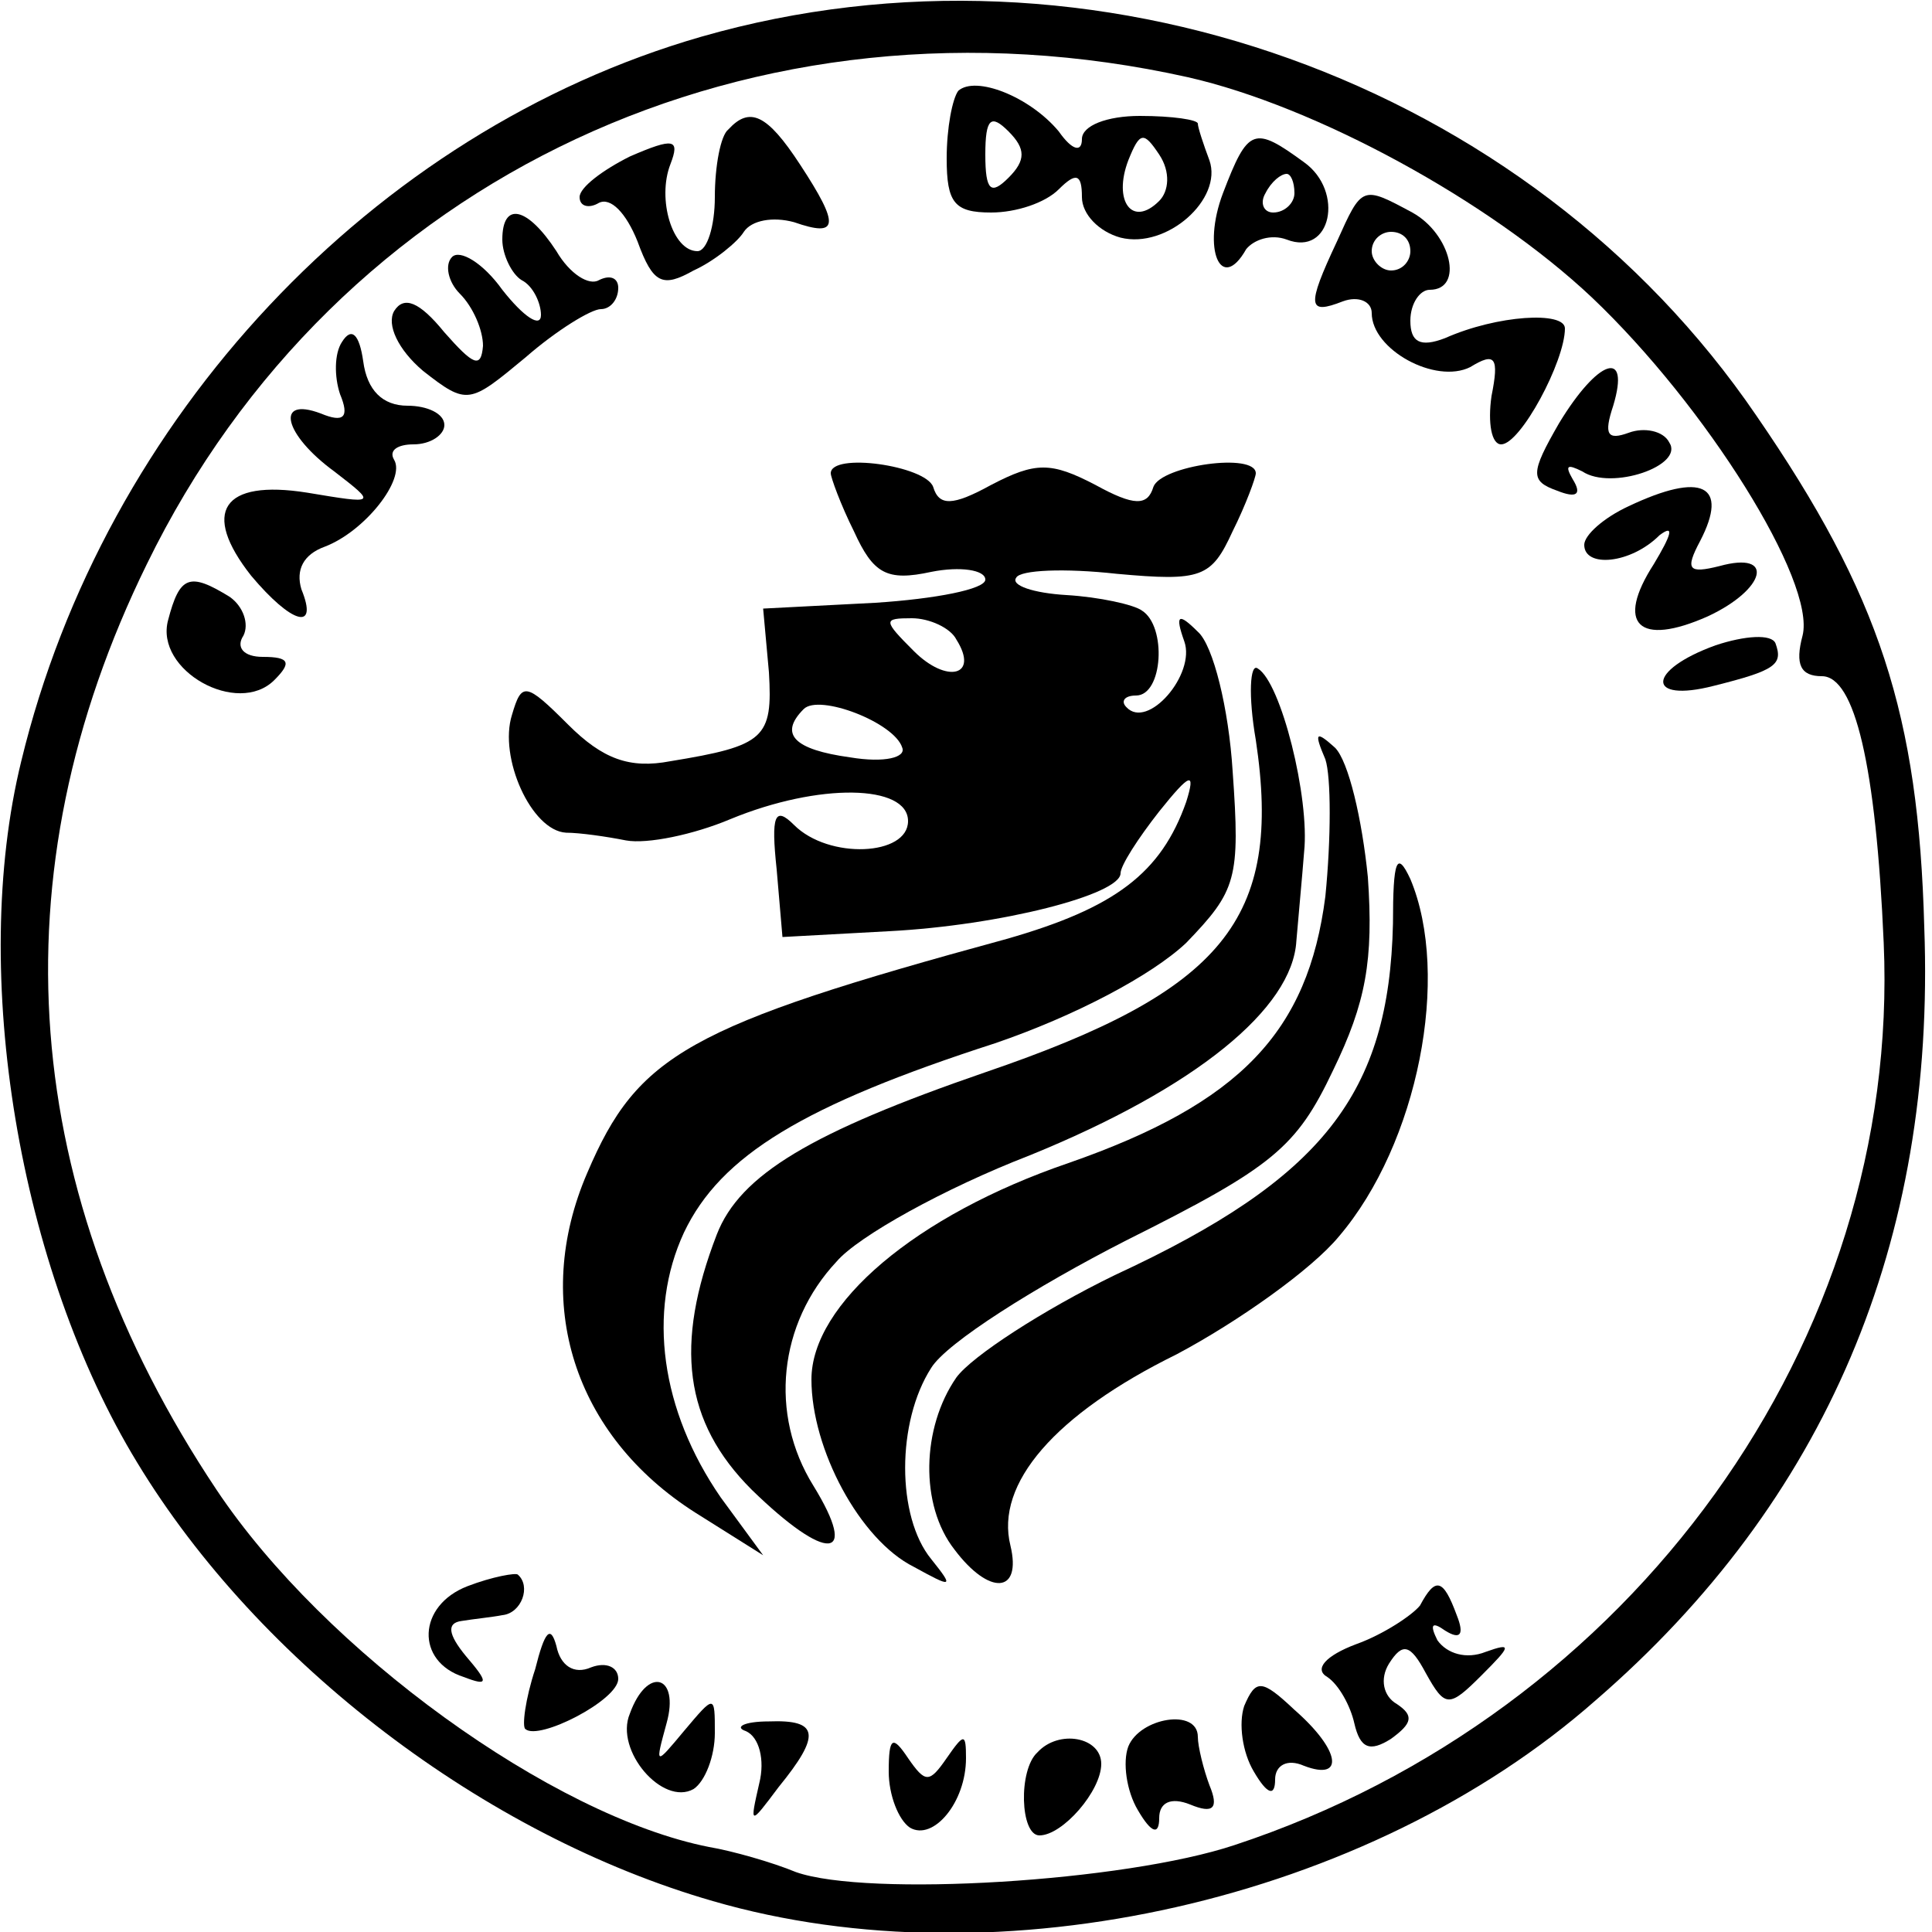 <?xml version="1.0" standalone="no"?>
<!DOCTYPE svg PUBLIC "-//W3C//DTD SVG 20010904//EN"
 "http://www.w3.org/TR/2001/REC-SVG-20010904/DTD/svg10.dtd">
<svg version="1.0" xmlns="http://www.w3.org/2000/svg"
 width="100pt" height="100pt" viewBox="0 0 100 100"
 preserveAspectRatio="xMidYMid meet">
<g transform="translate(0,100) scale(0.1,-0.1)"
fill="#000000" stroke="none">
<path d="M363 981 c-170 -49 -309 -197 -352 -375 -27 -110 -1 -263 60 -363 63
-104 180 -193 298 -227 148 -43 339 0 457 104 119 103 176 237 170 400 -3 110
-23 172 -87 265 -118 173 -344 254 -546 196z m252 -21 c66 -15 156 -64 209
-114 59 -56 116 -147 109 -175 -4 -15 -1 -21 10 -21 17 0 28 -46 32 -138 9
-206 -130 -399 -336 -467 -57 -19 -190 -27 -227 -14 -12 5 -33 11 -45 13 -81
16 -199 101 -255 185 -102 153 -115 318 -36 479 98 201 315 302 539 252z"/>
<path d="M496 953 c-3 -4 -6 -19 -6 -35 0 -23 4 -28 23 -28 13 0 28 5 35 12 9
9 12 8 12 -4 0 -9 9 -18 20 -21 24 -6 53 20 46 40 -3 8 -6 17 -6 19 0 2 -13 4
-30 4 -17 0 -30 -5 -30 -12 0 -7 -5 -6 -12 4 -15 18 -43 29 -52 21z m26 -45
c-9 -9 -12 -7 -12 12 0 19 3 21 12 12 9 -9 9 -15 0 -24z m78 -12 c-14 -14 -24
0 -16 21 6 15 8 15 16 3 6 -9 5 -19 0 -24z"/>
<path d="M377 933 c-4 -3 -7 -19 -7 -35 0 -15 -4 -28 -9 -28 -13 0 -21 27 -14
45 5 13 2 14 -21 4 -14 -7 -26 -16 -26 -21 0 -5 5 -6 10 -3 6 3 14 -5 20 -20
8 -22 13 -24 29 -15 11 5 23 15 26 20 4 6 15 8 26 5 23 -8 24 -2 3 30 -17 26
-26 30 -37 18z"/>
<path d="M633 900 c-11 -29 -1 -52 12 -29 4 5 13 8 21 5 23 -9 30 25 9 40 -26
19 -29 18 -42 -16z m37 0 c0 -5 -5 -10 -11 -10 -5 0 -7 5 -4 10 3 6 8 10 11
10 2 0 4 -4 4 -10z"/>
<path d="M692 875 c-16 -34 -15 -38 3 -31 8 3 15 0 15 -6 0 -19 33 -37 51 -28
13 8 15 5 11 -15 -2 -14 0 -25 5 -25 10 0 33 43 33 60 0 9 -35 7 -62 -5 -13
-5 -18 -2 -18 9 0 9 5 16 10 16 18 0 11 29 -9 40 -26 14 -26 14 -39 -15z m38
-5 c0 -5 -4 -10 -10 -10 -5 0 -10 5 -10 10 0 6 5 10 10 10 6 0 10 -4 10 -10z"/>
<path d="M260 876 c0 -8 5 -18 10 -21 6 -3 10 -12 10 -18 0 -7 -9 -1 -20 13
-10 14 -22 21 -26 17 -4 -4 -2 -13 4 -19 7 -7 12 -19 12 -27 -1 -12 -5 -10
-20 7 -13 16 -21 19 -26 11 -4 -7 2 -20 15 -31 23 -18 24 -17 53 7 16 14 34
25 39 25 5 0 9 5 9 11 0 5 -4 7 -10 4 -5 -3 -15 3 -22 15 -15 23 -28 26 -28 6z"/>
<path d="M177 823 c-4 -6 -4 -18 -1 -27 5 -12 2 -15 -10 -10 -24 9 -19 -11 7
-30 22 -17 22 -17 -14 -11 -44 7 -55 -10 -29 -43 21 -25 35 -29 26 -7 -3 10 1
18 12 22 21 8 42 35 36 45 -3 5 2 8 10 8 9 0 16 5 16 10 0 6 -9 10 -19 10 -13
0 -21 8 -23 23 -2 14 -6 18 -11 10z"/>
<path d="M807 781 c-15 -26 -15 -30 -1 -35 10 -4 13 -2 8 6 -4 7 -3 8 5 4 15
-10 53 3 45 15 -3 6 -13 8 -21 5 -11 -4 -13 -1 -8 14 9 30 -8 24 -28 -9z"/>
<path d="M430 755 c0 -2 5 -16 12 -30 10 -22 17 -26 40 -21 15 3 28 1 28 -4 0
-5 -26 -10 -57 -12 l-58 -3 3 -33 c2 -34 -2 -38 -51 -46 -21 -4 -35 1 -53 19
-22 22 -24 22 -29 5 -7 -22 10 -60 28 -61 7 0 21 -2 31 -4 11 -2 35 3 54 11
46 19 92 18 92 -1 0 -18 -41 -20 -59 -2 -10 10 -12 5 -9 -23 l3 -35 55 3 c58
3 120 19 120 30 0 4 9 18 20 32 16 20 19 21 14 5 -13 -37 -37 -55 -93 -71
-165 -45 -191 -60 -217 -121 -29 -67 -7 -136 56 -176 l35 -22 -22 30 c-31 45
-38 96 -19 137 19 40 62 66 161 98 41 14 81 35 99 52 26 27 28 33 24 89 -2 32
-10 65 -18 72 -10 10 -12 9 -7 -5 6 -17 -19 -46 -30 -34 -3 3 -1 6 5 6 14 0
16 36 3 44 -4 3 -22 7 -39 8 -17 1 -29 5 -26 9 2 4 25 5 52 2 44 -4 49 -2 60
22 7 14 12 28 12 30 0 11 -49 4 -53 -7 -3 -10 -10 -10 -30 1 -23 12 -31 12
-54 0 -20 -11 -27 -11 -30 -1 -4 11 -53 18 -53 7z m65 -86 c12 -19 -5 -23 -22
-6 -16 16 -16 17 -1 17 9 0 20 -5 23 -11z m-28 -56 c2 -5 -9 -8 -27 -5 -29 4
-37 12 -24 25 8 8 47 -7 51 -20z"/>
<path d="M843 738 c-13 -6 -23 -15 -23 -20 0 -12 24 -10 39 5 8 6 6 0 -3 -15
-20 -31 -8 -43 28 -27 30 14 35 34 6 26 -16 -4 -18 -2 -10 13 15 29 1 36 -37
18z"/>
<path d="M87 679 c-7 -26 36 -50 55 -31 9 9 8 12 -6 12 -10 0 -14 5 -10 11 3
6 0 15 -7 20 -21 13 -26 11 -32 -12z"/>
<path d="M888 666 c-36 -13 -36 -30 -1 -21 32 8 36 11 32 22 -2 5 -16 4 -31
-1z"/>
<path d="M650 617 c14 -93 -17 -130 -140 -172 -90 -31 -127 -53 -139 -84 -22
-57 -17 -97 18 -132 39 -38 56 -37 32 2 -23 37 -18 84 12 116 11 13 56 38 100
55 86 35 136 76 138 111 1 12 3 33 4 46 3 28 -12 88 -24 95 -4 3 -5 -14 -1
-37z"/>
<path d="M686 607 c3 -9 3 -41 0 -71 -9 -70 -44 -107 -133 -138 -79 -27 -133
-73 -133 -112 0 -36 25 -83 53 -97 20 -11 21 -11 9 4 -18 22 -18 71 0 99 8 13
54 42 101 66 76 38 88 48 107 88 17 35 21 57 18 100 -3 30 -10 60 -17 67 -10
9 -11 8 -5 -6z"/>
<path d="M721 522 c-2 -88 -36 -132 -144 -182 -37 -18 -74 -42 -82 -53 -18
-26 -19 -66 -1 -89 18 -24 35 -23 29 2 -8 32 23 68 86 99 32 17 70 44 84 61
41 48 58 135 37 185 -7 15 -9 10 -9 -23z"/>
<path d="M242 179 c-26 -10 -27 -39 -2 -47 13 -5 13 -3 1 11 -9 11 -10 17 -2
18 6 1 16 2 21 3 10 1 15 15 8 21 -1 1 -13 -1 -26 -6z"/>
<path d="M735 169 c-4 -5 -19 -15 -33 -20 -16 -6 -22 -13 -15 -17 6 -4 12 -15
14 -24 3 -13 8 -15 19 -8 11 8 12 12 3 18 -7 4 -9 13 -4 21 7 11 11 10 19 -5
10 -18 12 -18 29 -1 15 15 16 17 2 12 -10 -4 -20 -1 -25 6 -4 8 -3 10 4 5 8
-5 10 -2 6 8 -7 19 -11 20 -19 5z"/>
<path d="M277 136 c-5 -15 -7 -30 -5 -31 7 -6 48 15 48 26 0 6 -6 9 -14 6 -9
-4 -16 1 -18 11 -3 11 -6 8 -11 -12z"/>
<path d="M326 113 c-8 -19 17 -48 33 -39 6 4 11 17 11 29 0 20 0 20 -16 1 -15
-18 -15 -18 -9 4 7 25 -10 30 -19 5z"/>
<path d="M644 117 c-3 -9 -1 -24 5 -34 7 -12 11 -13 11 -4 0 7 6 11 15 7 21
-8 19 8 -5 29 -17 16 -20 16 -26 2z"/>
<path d="M386 104 c7 -3 10 -15 7 -27 -5 -22 -5 -22 10 -2 22 27 21 35 -5 34
-13 0 -18 -3 -12 -5z"/>
<path d="M584 96 c-3 -8 -1 -23 5 -33 7 -12 11 -13 11 -4 0 8 6 11 16 7 12 -5
15 -2 10 10 -3 8 -6 20 -6 25 0 15 -30 10 -36 -5z"/>
<path d="M460 83 c0 -12 5 -25 11 -29 12 -7 29 13 29 36 0 13 -1 13 -10 0 -9
-13 -11 -13 -20 0 -8 12 -10 11 -10 -7z"/>
<path d="M537 93 c-10 -9 -9 -43 1 -43 12 0 32 23 32 37 0 14 -22 18 -33 6z"/>
</g>
</svg>
